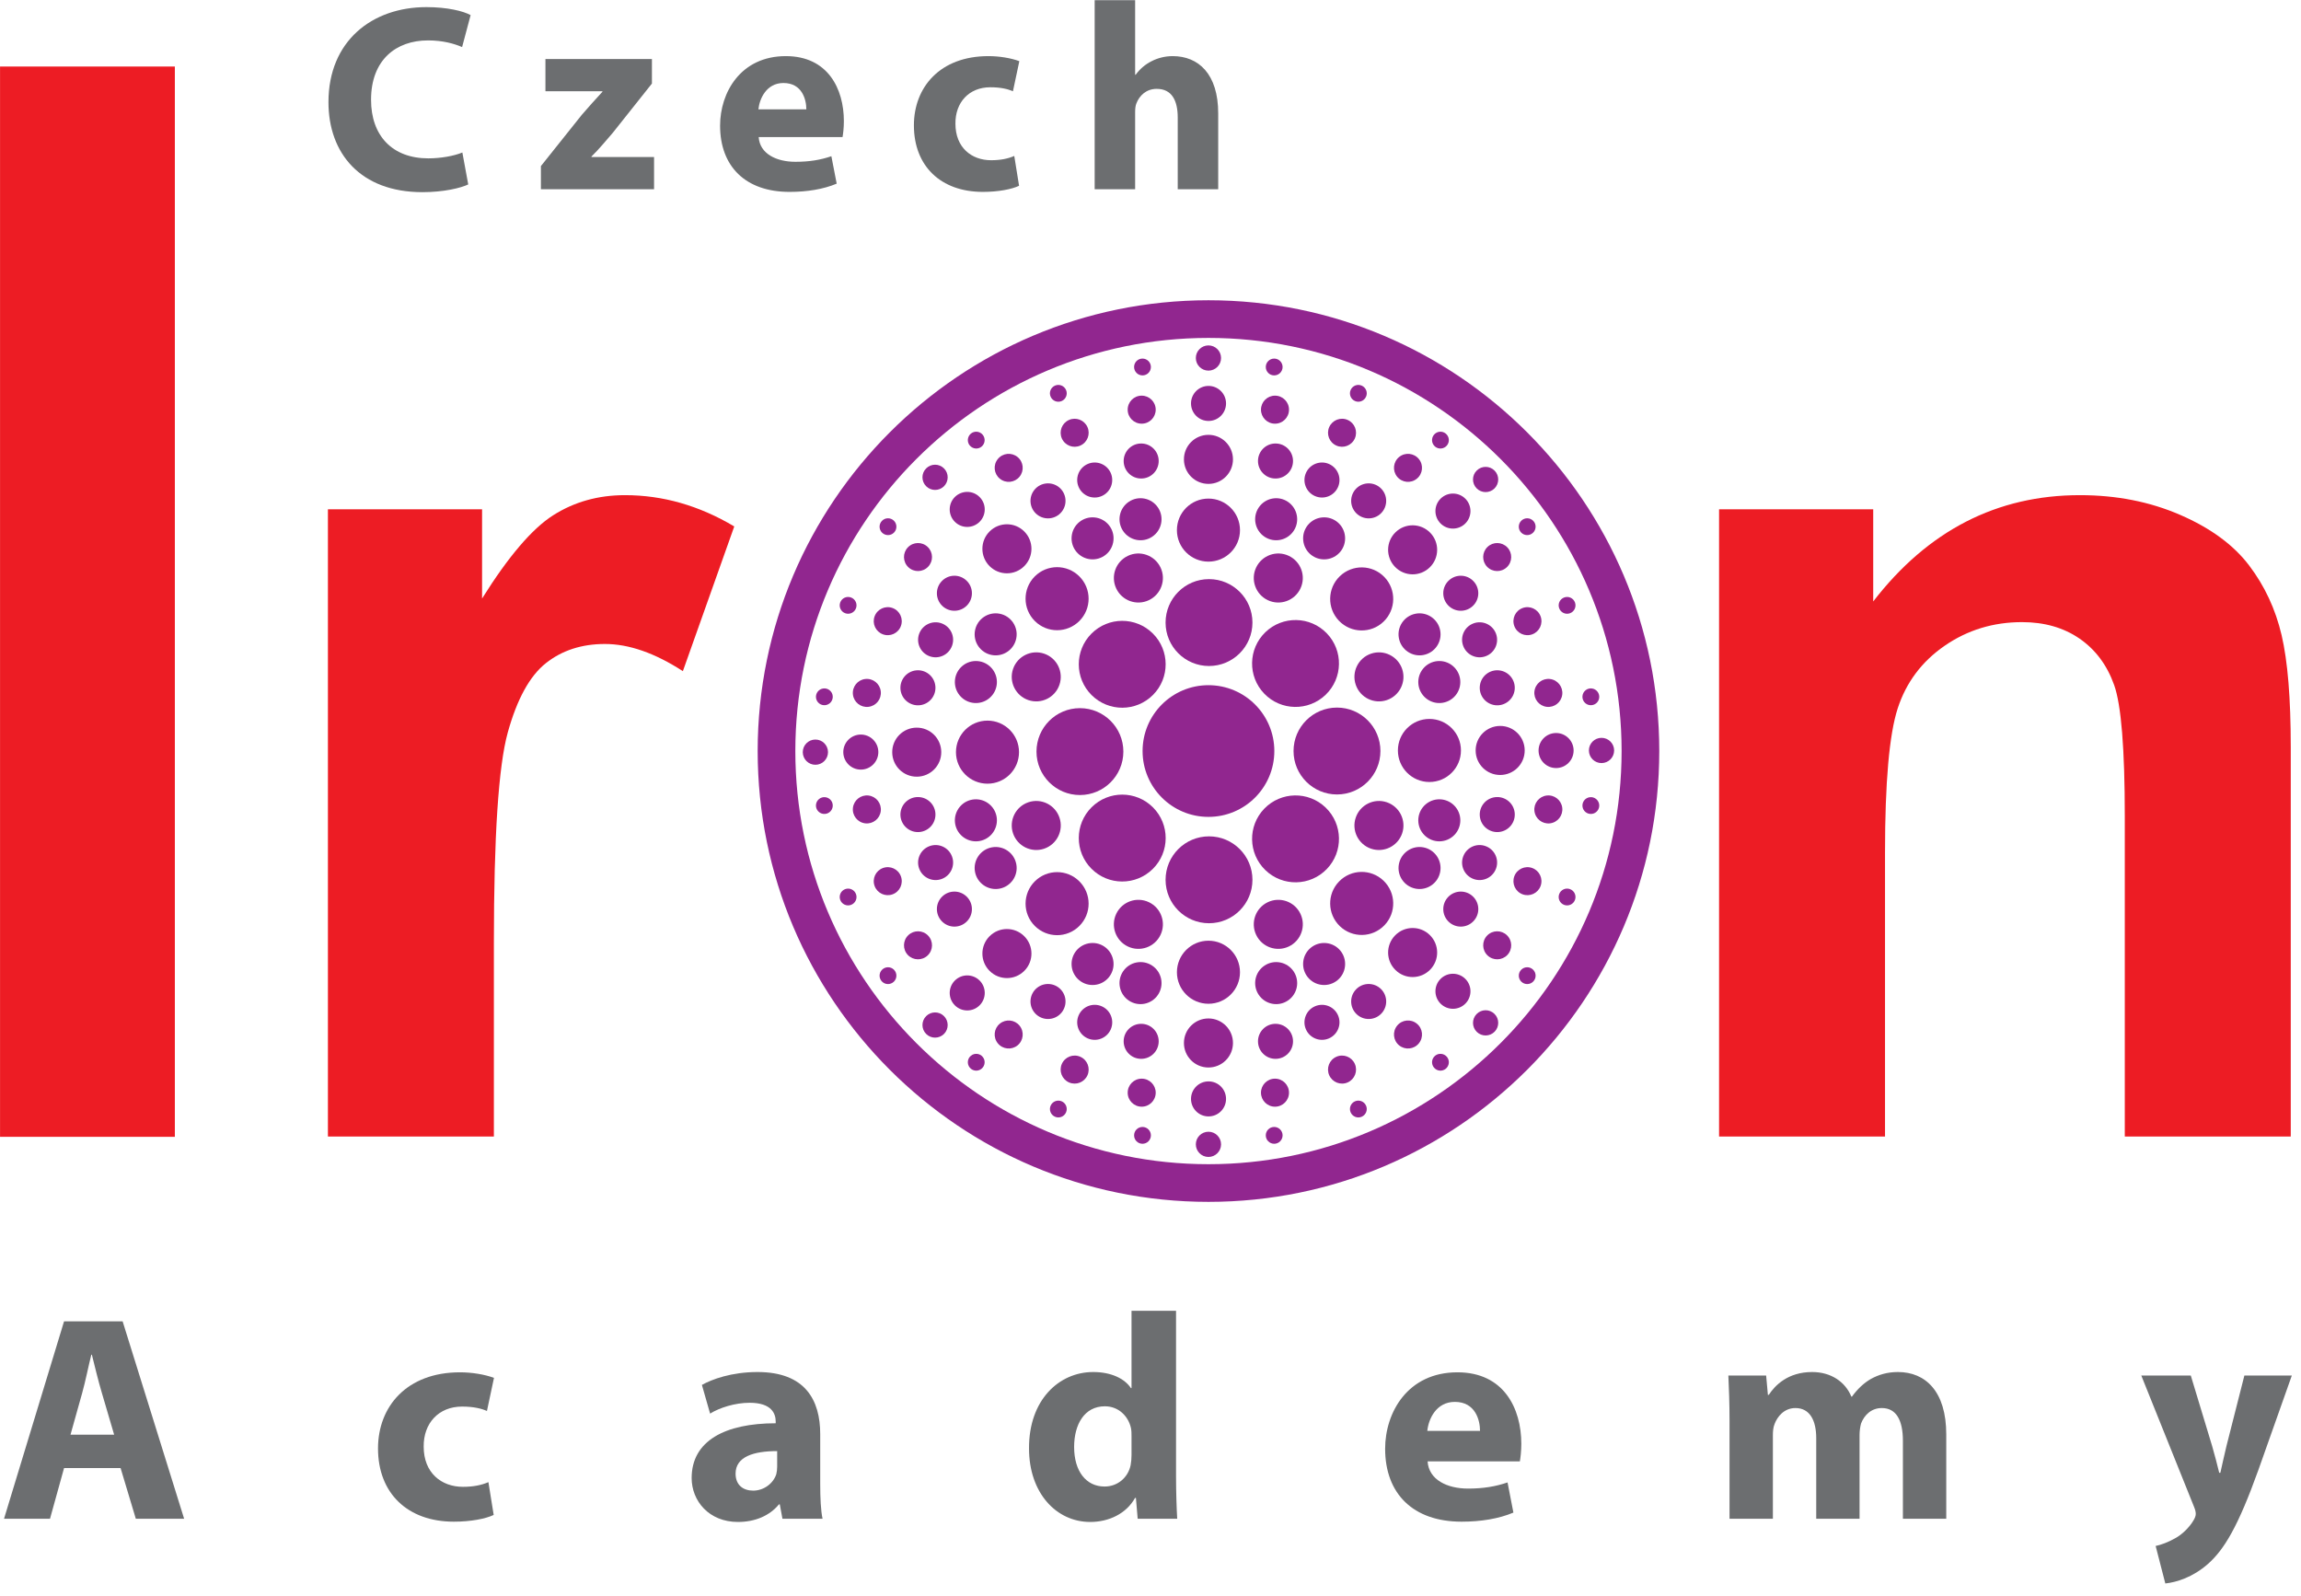 <?xml version="1.0" encoding="UTF-8" standalone="no"?>
<!DOCTYPE svg PUBLIC "-//W3C//DTD SVG 1.1//EN" "http://www.w3.org/Graphics/SVG/1.1/DTD/svg11.dtd">
<svg width="100%" height="100%" viewBox="0 0 186 129" version="1.1" xmlns="http://www.w3.org/2000/svg" xmlns:xlink="http://www.w3.org/1999/xlink" xml:space="preserve" xmlns:serif="http://www.serif.com/" style="fill-rule:evenodd;clip-rule:evenodd;stroke-linejoin:round;stroke-miterlimit:2;">
    <g transform="matrix(0.307,0,0,0.307,1.54714e-05,-1.52626e-05)">
        <g transform="matrix(4.167,0,0,4.167,-145.371,-744.221)">
            <rect x="34.889" y="182.803" width="11.046" height="67.628" style="fill:rgb(237,28,36);"/>
        </g>
        <g transform="matrix(4.167,0,0,4.167,130.041,130.374)">
            <path d="M0,40.528L-10.487,40.528L-10.487,0.895L-0.746,0.895L-0.746,6.531C0.92,3.869 2.42,2.114 3.75,1.269C5.081,0.423 6.592,0 8.285,0C10.673,0 12.974,0.658 15.189,1.977L11.942,11.121C10.175,9.976 8.533,9.404 7.016,9.404C5.548,9.404 4.304,9.809 3.284,10.617C2.264,11.426 1.462,12.888 0.876,15.001C0.292,17.117 0,21.545 0,28.288L0,40.528Z" style="fill:rgb(237,28,36);fill-rule:nonzero;"/>
        </g>
        <g transform="matrix(4.167,0,0,4.167,603.167,130.374)">
            <path d="M0,40.528L-10.487,40.528L-10.487,20.302C-10.487,16.022 -10.712,13.254 -11.159,11.999C-11.606,10.742 -12.333,9.765 -13.341,9.068C-14.349,8.372 -15.562,8.023 -16.98,8.023C-18.795,8.023 -20.427,8.521 -21.869,9.516C-23.313,10.511 -24.301,11.83 -24.836,13.472C-25.37,15.115 -25.638,18.149 -25.638,22.579L-25.638,40.528L-36.124,40.528L-36.124,0.895L-26.384,0.895L-26.384,6.717C-22.927,2.238 -18.572,0 -13.323,0C-11.009,0 -8.895,0.417 -6.979,1.25C-5.063,2.083 -3.613,3.147 -2.632,4.44C-1.649,5.735 -0.964,7.202 -0.579,8.844C-0.193,10.487 0,12.838 0,15.897L0,40.528Z" style="fill:rgb(237,28,36);fill-rule:nonzero;"/>
        </g>
        <g transform="matrix(4.167,0,0,4.167,-145.371,-687.113)">
            <path d="M42.506,257.657L43.468,260.859L46.521,260.859L42.635,248.386L38.934,248.386L35.141,260.859L38.046,260.859L38.934,257.657L42.506,257.657ZM39.341,255.548L40.082,252.902C40.285,252.18 40.47,251.236 40.655,250.496L40.692,250.496C40.877,251.236 41.099,252.161 41.321,252.902L42.099,255.548L39.341,255.548Z" style="fill:rgb(108,110,112);fill-rule:nonzero;"/>
        </g>
        <g transform="matrix(4.167,0,0,4.167,-145.371,-687.113)">
            <path d="M65.748,258.546C65.322,258.731 64.804,258.842 64.138,258.842C62.769,258.842 61.658,257.953 61.658,256.306C61.64,254.826 62.602,253.771 64.083,253.771C64.823,253.771 65.322,253.901 65.655,254.049L66.1,251.958C65.507,251.736 64.693,251.606 63.953,251.606C60.585,251.606 58.772,253.771 58.772,256.418C58.772,259.249 60.641,261.044 63.564,261.044C64.638,261.044 65.581,260.859 66.081,260.618L65.748,258.546Z" style="fill:rgb(108,110,112);fill-rule:nonzero;"/>
        </g>
        <g transform="matrix(4.167,0,0,4.167,-145.371,-687.113)">
            <path d="M86.714,255.511C86.714,253.364 85.77,251.588 82.754,251.588C81.107,251.588 79.867,252.05 79.238,252.402L79.756,254.215C80.348,253.845 81.329,253.531 82.254,253.531C83.642,253.531 83.901,254.215 83.901,254.715L83.901,254.826C80.7,254.826 78.59,255.936 78.59,258.287C78.59,259.73 79.682,261.062 81.514,261.062C82.588,261.062 83.513,260.674 84.105,259.952L84.16,259.952L84.327,260.859L86.862,260.859C86.751,260.359 86.714,259.526 86.714,258.675L86.714,255.511ZM83.994,257.565C83.994,257.731 83.975,257.898 83.938,258.046C83.753,258.62 83.161,259.082 82.476,259.082C81.847,259.082 81.366,258.731 81.366,258.009C81.366,256.936 82.513,256.584 83.994,256.584L83.994,257.565Z" style="fill:rgb(108,110,112);fill-rule:nonzero;"/>
        </g>
        <g transform="matrix(4.167,0,0,4.167,-145.371,-687.113)">
            <path d="M106.385,247.72L106.385,252.605L106.348,252.605C105.941,251.995 105.09,251.588 103.961,251.588C101.796,251.588 99.89,253.364 99.908,256.418C99.908,259.23 101.629,261.062 103.776,261.062C104.942,261.062 106.052,260.544 106.607,259.545L106.663,259.545L106.774,260.859L109.272,260.859C109.235,260.248 109.198,259.175 109.198,258.157L109.198,247.72L106.385,247.72ZM106.385,256.825C106.385,257.047 106.366,257.269 106.329,257.472C106.163,258.268 105.497,258.823 104.682,258.823C103.517,258.823 102.758,257.861 102.758,256.325C102.758,254.9 103.406,253.753 104.701,253.753C105.571,253.753 106.181,254.382 106.348,255.122C106.385,255.289 106.385,255.492 106.385,255.64L106.385,256.825Z" style="fill:rgb(108,110,112);fill-rule:nonzero;"/>
        </g>
        <g transform="matrix(4.167,0,0,4.167,-145.371,-687.113)">
            <path d="M130.923,257.232C130.96,257.028 131.015,256.603 131.015,256.121C131.015,253.882 129.905,251.606 126.981,251.606C123.835,251.606 122.41,254.141 122.41,256.436C122.41,259.267 124.168,261.044 127.24,261.044C128.461,261.044 129.59,260.859 130.515,260.47L130.145,258.564C129.387,258.823 128.609,258.953 127.647,258.953C126.333,258.953 125.168,258.398 125.093,257.232L130.923,257.232ZM125.075,255.307C125.149,254.567 125.63,253.475 126.814,253.475C128.11,253.475 128.406,254.623 128.406,255.307L125.075,255.307Z" style="fill:rgb(108,110,112);fill-rule:nonzero;"/>
        </g>
        <g transform="matrix(4.167,0,0,4.167,-145.371,-687.113)">
            <path d="M144.172,260.859L146.911,260.859L146.911,255.585C146.911,255.344 146.929,255.085 147.022,254.863C147.188,254.419 147.614,253.864 148.336,253.864C149.243,253.864 149.65,254.641 149.65,255.77L149.65,260.859L152.388,260.859L152.388,255.566C152.388,255.326 152.425,255.048 152.481,254.845C152.684,254.308 153.129,253.864 153.795,253.864C154.701,253.864 155.127,254.623 155.127,255.936L155.127,260.859L157.866,260.859L157.866,255.529C157.866,252.809 156.552,251.588 154.813,251.588C154.146,251.588 153.591,251.754 153.092,252.032C152.647,252.291 152.259,252.661 151.907,253.142L151.87,253.142C151.482,252.198 150.575,251.588 149.391,251.588C147.855,251.588 147.04,252.439 146.652,253.031L146.596,253.031L146.485,251.81L144.098,251.81C144.135,252.624 144.172,253.568 144.172,254.697L144.172,260.859Z" style="fill:rgb(108,110,112);fill-rule:nonzero;"/>
        </g>
        <g transform="matrix(4.167,0,0,4.167,-145.371,-687.113)">
            <path d="M170.19,251.81L173.521,260.1C173.614,260.322 173.632,260.452 173.632,260.563C173.632,260.674 173.577,260.822 173.484,260.97C173.225,261.414 172.744,261.876 172.318,262.099C171.893,262.339 171.449,262.506 171.097,262.58L171.708,264.948C172.411,264.874 173.447,264.56 174.409,263.708C175.427,262.802 176.297,261.377 177.592,257.768L179.702,251.81L176.704,251.81L175.575,256.251C175.446,256.788 175.298,257.454 175.187,257.953L175.113,257.953C175.001,257.472 174.816,256.788 174.668,256.269L173.318,251.81L170.19,251.81Z" style="fill:rgb(108,110,112);fill-rule:nonzero;"/>
        </g>
        <g transform="matrix(0,-4.167,-4.167,0,318.191,84.016)">
            <path d="M-27.295,-28.486C-11.574,-28.486 1.19,-15.722 1.19,-0.001C1.19,15.72 -11.574,28.484 -27.295,28.484C-43.016,28.484 -55.78,15.72 -55.78,-0.001C-55.78,-15.722 -43.016,-28.486 -27.295,-28.486ZM-27.295,-26.106C-41.703,-26.106 -53.4,-14.409 -53.4,-0.001C-53.4,14.407 -41.703,26.104 -27.295,26.104C-12.887,26.104 -1.19,14.407 -1.19,-0.001C-1.19,-14.409 -12.887,-26.106 -27.295,-26.106Z" style="fill:rgb(145,38,143);"/>
        </g>
        <g transform="matrix(0,-4.167,-4.167,0,318.337,152.483)">
            <path d="M-2.745,-2.745C-4.261,-2.745 -5.49,-1.516 -5.49,0C-5.49,1.516 -4.261,2.745 -2.745,2.745C-1.228,2.745 0,1.516 0,0C0,-1.516 -1.228,-2.745 -2.745,-2.745" style="fill:rgb(145,38,143);fill-rule:nonzero;"/>
        </g>
        <g transform="matrix(0,-4.167,-4.167,0,318.19,131.278)">
            <path d="M-1.993,-1.993C-3.093,-1.993 -3.984,-1.1 -3.984,-0C-3.984,1.101 -3.093,1.993 -1.993,1.993C-0.892,1.993 -0,1.101 -0,-0C-0,-1.1 -0.892,-1.993 -1.993,-1.993" style="fill:rgb(145,38,143);fill-rule:nonzero;"/>
        </g>
        <g transform="matrix(4.167,-0.027,-0.027,-4.167,318.272,127.407)">
            <path d="M-0.01,-0C-0.866,-0.001 -1.56,0.694 -1.559,1.55C-1.56,2.406 -0.865,3.1 -0.01,3.099C0.847,3.1 1.54,2.405 1.54,1.549C1.54,0.694 0.845,-0.002 -0.01,-0" style="fill:rgb(145,38,143);fill-rule:nonzero;"/>
        </g>
        <g transform="matrix(4.167,-0.026,-0.026,-4.167,318.267,110.838)">
            <path d="M-0.007,-0C-0.619,-0.001 -1.114,0.495 -1.114,1.107C-1.114,1.718 -0.618,2.214 -0.007,2.214C0.605,2.213 1.1,1.718 1.1,1.107C1.1,0.495 0.605,0 -0.007,-0" style="fill:rgb(145,38,143);fill-rule:nonzero;"/>
        </g>
        <g transform="matrix(4.167,-0.026,-0.026,-4.167,318.23,97.586)">
            <path d="M-0.005,-0C-0.445,0.001 -0.802,0.357 -0.802,0.797C-0.802,1.237 -0.445,1.594 -0.005,1.594C0.436,1.593 0.792,1.238 0.792,0.797C0.792,0.357 0.436,0 -0.005,-0" style="fill:rgb(145,38,143);fill-rule:nonzero;"/>
        </g>
        <g transform="matrix(0,-4.167,-4.167,0,318.193,180.404)">
            <path d="M-4.163,-4.162C-6.461,-4.162 -8.323,-2.299 -8.323,0C-8.323,2.3 -6.461,4.163 -4.163,4.163C-1.863,4.163 -0.001,2.3 -0.001,0C-0.001,-2.299 -1.863,-4.162 -4.163,-4.162" style="fill:rgb(145,38,143);fill-rule:nonzero;"/>
        </g>
        <g transform="matrix(-4.167,0,0,4.167,284.349,209.333)">
            <path d="M0,-5.49C-1.516,-5.49 -2.745,-4.261 -2.745,-2.745C-2.745,-1.229 -1.516,0 0,0C1.516,0 2.745,-1.229 2.745,-2.745C2.745,-4.261 1.516,-5.49 0,-5.49" style="fill:rgb(145,38,143);fill-rule:nonzero;"/>
        </g>
        <g transform="matrix(-4.167,0,0,4.167,260.01,206.345)">
            <path d="M0,-3.985C-1.1,-3.985 -1.992,-3.093 -1.992,-1.993C-1.992,-0.891 -1.1,0 0,0C1.1,0 1.992,-0.891 1.992,-1.993C1.992,-3.093 1.1,-3.985 0,-3.985" style="fill:rgb(145,38,143);fill-rule:nonzero;"/>
        </g>
        <g transform="matrix(-0.026,-4.167,-4.167,0.026,241.302,191.588)">
            <path d="M-1.55,-1.559C-2.406,-1.56 -3.099,-0.866 -3.099,-0.01C-3.1,0.847 -2.406,1.54 -1.55,1.54C-0.693,1.541 0,0.847 0,-0.01C0.001,-0.866 -0.693,-1.559 -1.55,-1.559" style="fill:rgb(145,38,143);fill-rule:nonzero;"/>
        </g>
        <g transform="matrix(-0.024,-4.167,-4.167,0.024,226.602,193.413)">
            <path d="M-1.106,-1.114C-1.717,-1.114 -2.213,-0.619 -2.214,-0.007C-2.214,0.604 -1.718,1.1 -1.106,1.101C-0.496,1.1 0,0.605 0.001,-0.006C0.001,-0.618 -0.494,-1.113 -1.106,-1.114" style="fill:rgb(145,38,143);fill-rule:nonzero;"/>
        </g>
        <g transform="matrix(-0.026,-4.167,-4.167,0.026,214.66,194.723)">
            <path d="M-0.797,-0.801C-1.237,-0.801 -1.594,-0.444 -1.594,-0.004C-1.594,0.437 -1.237,0.793 -0.797,0.794C-0.356,0.793 0,0.438 -0,-0.003C0.001,-0.444 -0.356,-0.801 -0.797,-0.801" style="fill:rgb(145,38,143);fill-rule:nonzero;"/>
        </g>
        <g transform="matrix(3,-2.892,-2.892,-3,352.549,175.115)">
            <path d="M-1.905,-0.768C-3.421,-0.767 -4.652,0.46 -4.651,1.977C-4.651,3.492 -3.421,4.721 -1.905,4.722C-0.389,4.721 0.84,3.492 0.84,1.977C0.84,0.46 -0.388,-0.768 -1.905,-0.768" style="fill:rgb(145,38,143);fill-rule:nonzero;"/>
        </g>
        <g transform="matrix(3,-2.891,-2.891,-3,366.835,158.005)">
            <path d="M-1.383,-0.558C-2.483,-0.558 -3.374,0.334 -3.375,1.434C-3.375,2.535 -2.482,3.427 -1.383,3.427C-0.282,3.427 0.61,2.536 0.61,1.435C0.61,0.334 -0.282,-0.557 -1.383,-0.558" style="fill:rgb(145,38,143);fill-rule:nonzero;"/>
        </g>
        <g transform="matrix(2.911,2.981,2.981,-2.911,365.501,144.613)">
            <path d="M1.108,-0.467C0.253,-0.468 -0.442,0.226 -0.441,1.082C-0.441,1.938 0.253,2.63 1.108,2.631C1.965,2.632 2.658,1.937 2.658,1.081C2.658,0.225 1.963,-0.468 1.108,-0.467" style="fill:rgb(145,38,143);fill-rule:nonzero;"/>
        </g>
        <g transform="matrix(2.911,2.981,2.981,-2.911,377.958,134.456)">
            <path d="M0.792,-0.334C0.18,-0.333 -0.315,0.162 -0.315,0.773C-0.314,1.385 0.181,1.88 0.792,1.88C1.403,1.88 1.899,1.384 1.899,0.773C1.899,0.162 1.403,-0.334 0.792,-0.334" style="fill:rgb(145,38,143);fill-rule:nonzero;"/>
        </g>
        <g transform="matrix(2.911,2.981,2.981,-2.911,387.848,126.169)">
            <path d="M0.57,-0.24C0.13,-0.24 -0.228,0.116 -0.226,0.557C-0.226,0.997 0.13,1.353 0.57,1.354C1.011,1.353 1.367,0.997 1.367,0.557C1.367,0.116 1.01,-0.241 0.57,-0.24" style="fill:rgb(145,38,143);fill-rule:nonzero;"/>
        </g>
        <g transform="matrix(4.167,0,0,4.167,352.033,186.306)">
            <path d="M0,5.49C-1.516,5.49 -2.745,4.261 -2.745,2.745C-2.745,1.229 -1.516,0 0,0C1.516,0 2.745,1.229 2.745,2.745C2.745,4.261 1.516,5.49 0,5.49" style="fill:rgb(145,38,143);fill-rule:nonzero;"/>
        </g>
        <g transform="matrix(4.167,0,0,4.167,376.373,189.294)">
            <path d="M0,3.985C-1.1,3.985 -1.992,3.093 -1.992,1.993C-1.992,0.892 -1.1,0 0,0C1.1,0 1.992,0.892 1.992,1.993C1.992,3.093 1.1,3.985 0,3.985" style="fill:rgb(145,38,143);fill-rule:nonzero;"/>
        </g>
        <g transform="matrix(0.026,4.167,4.167,-0.026,394.923,191.14)">
            <path d="M1.549,-1.54C0.693,-1.541 0.001,-0.847 -0,0.01C0,0.866 0.693,1.559 1.549,1.559C2.406,1.56 3.098,0.866 3.099,0.009C3.099,-0.847 2.405,-1.541 1.549,-1.54" style="fill:rgb(145,38,143);fill-rule:nonzero;"/>
        </g>
        <g transform="matrix(0.026,4.167,4.167,-0.026,409.666,193.008)">
            <path d="M1.106,-1.1C0.494,-1.101 -0.001,-0.605 -0.001,0.007C-0.001,0.619 0.494,1.114 1.106,1.115C1.718,1.114 2.213,0.619 2.213,0.008C2.213,-0.605 1.718,-1.099 1.106,-1.1" style="fill:rgb(145,38,143);fill-rule:nonzero;"/>
        </g>
        <g transform="matrix(0.026,4.167,4.167,-0.026,421.643,194.277)">
            <path d="M0.797,-0.792C0.356,-0.792 -0,-0.435 -0.001,0.005C-0.001,0.446 0.356,0.802 0.797,0.803C1.237,0.802 1.593,0.447 1.594,0.005C1.594,-0.435 1.237,-0.792 0.797,-0.792" style="fill:rgb(145,38,143);fill-rule:nonzero;"/>
        </g>
        <g transform="matrix(2.953,2.939,2.939,-2.953,284.048,174.96)">
            <path d="M1.937,-0.799C3.453,-0.799 4.683,0.429 4.681,1.946C4.682,3.463 3.452,4.69 1.937,4.69C0.419,4.691 -0.809,3.461 -0.808,1.945C-0.808,0.429 0.421,-0.8 1.937,-0.799" style="fill:rgb(145,38,143);fill-rule:nonzero;"/>
        </g>
        <g transform="matrix(2.954,2.938,2.938,-2.954,270.034,157.679)">
            <path d="M1.405,-0.58C2.506,-0.58 3.398,0.312 3.398,1.412C3.398,2.513 2.506,3.405 1.405,3.404C0.305,3.405 -0.587,2.513 -0.587,1.413C-0.587,0.313 0.305,-0.58 1.405,-0.58" style="fill:rgb(145,38,143);fill-rule:nonzero;"/>
        </g>
        <g transform="matrix(2.957,-2.936,-2.936,-2.957,271.582,144.547)">
            <path d="M-1.091,-0.449C-0.235,-0.45 0.46,0.244 0.458,1.1C0.459,1.955 -0.235,2.649 -1.091,2.649C-1.948,2.65 -2.641,1.955 -2.641,1.1C-2.64,0.244 -1.947,-0.45 -1.091,-0.449" style="fill:rgb(145,38,143);fill-rule:nonzero;"/>
        </g>
        <g transform="matrix(2.958,-2.935,-2.935,-2.958,259.283,134.162)">
            <path d="M-0.779,-0.322C-0.167,-0.322 0.327,0.174 0.327,0.785C0.328,1.397 -0.168,1.891 -0.779,1.892C-1.391,1.891 -1.887,1.396 -1.886,0.785C-1.886,0.173 -1.391,-0.322 -0.779,-0.322" style="fill:rgb(145,38,143);fill-rule:nonzero;"/>
        </g>
        <g transform="matrix(2.957,-2.936,-2.936,-2.957,249.528,125.702)">
            <path d="M-0.561,-0.232C-0.121,-0.231 0.236,0.126 0.236,0.565C0.236,1.005 -0.121,1.362 -0.561,1.362C-1.002,1.363 -1.358,1.006 -1.358,0.565C-1.358,0.126 -1.002,-0.232 -0.561,-0.232" style="fill:rgb(145,38,143);fill-rule:nonzero;"/>
        </g>
        <g transform="matrix(-1.79,3.763,3.763,1.79,341.589,148.118)">
            <path d="M1.398,-2.215C2.254,-2.215 2.947,-1.522 2.948,-0.666C2.948,0.19 2.255,0.884 1.398,0.883C0.543,0.883 -0.15,0.19 -0.151,-0.665C-0.151,-1.521 0.543,-2.214 1.398,-2.215" style="fill:rgb(145,38,143);fill-rule:nonzero;"/>
        </g>
        <g transform="matrix(-4.146,0.411,0.411,4.146,349.733,147.176)">
            <path d="M0.131,-2.65C0.865,-2.65 1.459,-2.056 1.458,-1.323C1.46,-0.588 0.866,0.006 0.131,0.006C-0.602,0.007 -1.197,-0.588 -1.196,-1.322C-1.197,-2.056 -0.603,-2.65 0.131,-2.65" style="fill:rgb(145,38,143);fill-rule:nonzero;"/>
        </g>
        <g transform="matrix(2.626,3.235,3.235,-2.626,355.867,130.933)">
            <path d="M0.859,-0.409C1.469,-0.409 1.965,0.087 1.966,0.698C1.965,1.309 1.469,1.804 0.859,1.804C0.247,1.804 -0.248,1.308 -0.249,0.697C-0.248,0.086 0.248,-0.41 0.859,-0.409" style="fill:rgb(145,38,143);fill-rule:nonzero;"/>
        </g>
        <g transform="matrix(2.627,3.234,3.234,-2.627,367.122,122.431)">
            <path d="M0.687,-0.327C1.176,-0.327 1.573,0.069 1.571,0.559C1.572,1.048 1.175,1.444 0.687,1.443C0.198,1.444 -0.199,1.048 -0.199,0.558C-0.199,0.069 0.197,-0.327 0.687,-0.327" style="fill:rgb(145,38,143);fill-rule:nonzero;"/>
        </g>
        <g transform="matrix(2.629,3.233,3.233,-2.629,377.106,115.433)">
            <path d="M0.412,-0.195C0.705,-0.197 0.943,0.042 0.943,0.336C0.944,0.629 0.706,0.866 0.412,0.867C0.119,0.868 -0.119,0.631 -0.119,0.336C-0.118,0.043 0.118,-0.196 0.412,-0.195" style="fill:rgb(145,38,143);fill-rule:nonzero;"/>
        </g>
        <g transform="matrix(3.809,1.689,1.689,-3.809,344.667,129.484)">
            <path d="M0.448,-0.095C1.06,-0.095 1.555,0.399 1.555,1.011C1.555,1.622 1.059,2.117 0.448,2.118C-0.163,2.117 -0.659,1.622 -0.659,1.011C-0.658,0.4 -0.163,-0.096 0.448,-0.095" style="fill:rgb(145,38,143);fill-rule:nonzero;"/>
        </g>
        <g transform="matrix(3.809,1.688,1.688,-3.809,350.631,116.423)">
            <path d="M0.358,-0.076C0.848,-0.077 1.244,0.32 1.244,0.809C1.243,1.299 0.847,1.694 0.358,1.694C-0.13,1.694 -0.526,1.299 -0.527,0.809C-0.527,0.32 -0.131,-0.075 0.358,-0.076" style="fill:rgb(145,38,143);fill-rule:nonzero;"/>
        </g>
        <g transform="matrix(3.81,1.687,1.687,-3.81,356.022,105.048)">
            <path d="M0.215,-0.046C0.508,-0.046 0.745,0.191 0.746,0.486C0.747,0.778 0.508,1.016 0.215,1.016C-0.078,1.017 -0.316,0.78 -0.316,0.486C-0.316,0.193 -0.079,-0.047 0.215,-0.046" style="fill:rgb(145,38,143);fill-rule:nonzero;"/>
        </g>
        <g transform="matrix(-2.317,3.463,3.463,2.317,341.132,134.605)">
            <path d="M1.103,-2.066C1.837,-2.066 2.432,-1.471 2.432,-0.737C2.431,-0.005 1.838,0.589 1.103,0.59C0.371,0.59 -0.224,-0.004 -0.225,-0.739C-0.225,-1.471 0.369,-2.066 1.103,-2.066" style="fill:rgb(145,38,143);fill-rule:nonzero;"/>
        </g>
        <g transform="matrix(4.167,0.024,0.024,-4.167,335.794,125.995)">
            <path d="M0.007,-0C0.618,-0 1.114,0.494 1.113,1.107C1.113,1.718 0.618,2.214 0.007,2.213C-0.605,2.214 -1.101,1.718 -1.101,1.106C-1.1,0.494 -0.605,-0.001 0.007,-0" style="fill:rgb(145,38,143);fill-rule:nonzero;"/>
        </g>
        <g transform="matrix(4.167,0.024,0.024,-4.167,335.67,111.555)">
            <path d="M0.005,-0C0.495,-0.001 0.891,0.396 0.89,0.885C0.891,1.375 0.494,1.771 0.005,1.771C-0.484,1.771 -0.881,1.375 -0.881,0.885C-0.881,0.396 -0.485,-0.001 0.005,-0" style="fill:rgb(145,38,143);fill-rule:nonzero;"/>
        </g>
        <g transform="matrix(4.167,0.024,0.024,-4.167,335.474,98.844)">
            <path d="M0.003,-0C0.296,-0 0.534,0.238 0.534,0.532C0.534,0.825 0.296,1.063 0.003,1.063C-0.29,1.062 -0.528,0.825 -0.528,0.531C-0.528,0.238 -0.291,-0.001 0.003,-0" style="fill:rgb(145,38,143);fill-rule:nonzero;"/>
        </g>
        <g transform="matrix(-1.79,-3.763,-3.763,1.79,294.734,148.118)">
            <path d="M-1.398,-2.215C-2.254,-2.215 -2.947,-1.522 -2.948,-0.666C-2.948,0.19 -2.255,0.884 -1.398,0.883C-0.543,0.883 0.15,0.19 0.151,-0.665C0.151,-1.521 -0.543,-2.214 -1.398,-2.215" style="fill:rgb(145,38,143);fill-rule:nonzero;"/>
        </g>
        <g transform="matrix(-4.146,-0.411,-0.411,4.146,286.59,147.176)">
            <path d="M-0.131,-2.65C-0.865,-2.65 -1.459,-2.056 -1.458,-1.323C-1.46,-0.588 -0.866,0.006 -0.131,0.006C0.602,0.007 1.197,-0.588 1.196,-1.322C1.197,-2.056 0.603,-2.65 -0.131,-2.65" style="fill:rgb(145,38,143);fill-rule:nonzero;"/>
        </g>
        <g transform="matrix(2.626,-3.235,-3.235,-2.626,280.456,130.933)">
            <path d="M-0.859,-0.409C-1.469,-0.409 -1.965,0.087 -1.966,0.698C-1.965,1.309 -1.469,1.804 -0.859,1.804C-0.247,1.804 0.248,1.308 0.249,0.697C0.248,0.086 -0.248,-0.41 -0.859,-0.409" style="fill:rgb(145,38,143);fill-rule:nonzero;"/>
        </g>
        <g transform="matrix(2.627,-3.234,-3.234,-2.627,269.201,122.431)">
            <path d="M-0.687,-0.327C-1.176,-0.327 -1.573,0.069 -1.571,0.559C-1.572,1.048 -1.175,1.444 -0.687,1.443C-0.198,1.444 0.199,1.048 0.198,0.558C0.199,0.069 -0.197,-0.327 -0.687,-0.327" style="fill:rgb(145,38,143);fill-rule:nonzero;"/>
        </g>
        <g transform="matrix(2.629,-3.233,-3.233,-2.629,259.217,115.433)">
            <path d="M-0.412,-0.195C-0.705,-0.197 -0.943,0.042 -0.943,0.336C-0.944,0.629 -0.706,0.866 -0.412,0.867C-0.119,0.868 0.119,0.631 0.119,0.336C0.118,0.043 -0.118,-0.196 -0.412,-0.195" style="fill:rgb(145,38,143);fill-rule:nonzero;"/>
        </g>
        <g transform="matrix(3.809,-1.689,-1.689,-3.809,291.656,129.484)">
            <path d="M-0.448,-0.095C-1.06,-0.095 -1.555,0.399 -1.555,1.011C-1.555,1.622 -1.059,2.117 -0.448,2.118C0.163,2.117 0.659,1.622 0.659,1.011C0.658,0.4 0.163,-0.096 -0.448,-0.095" style="fill:rgb(145,38,143);fill-rule:nonzero;"/>
        </g>
        <g transform="matrix(3.809,-1.688,-1.688,-3.809,285.692,116.423)">
            <path d="M-0.358,-0.076C-0.848,-0.077 -1.244,0.32 -1.244,0.809C-1.243,1.299 -0.847,1.694 -0.358,1.694C0.13,1.694 0.526,1.299 0.527,0.809C0.527,0.32 0.131,-0.075 -0.358,-0.076" style="fill:rgb(145,38,143);fill-rule:nonzero;"/>
        </g>
        <g transform="matrix(3.808,-1.69,-1.69,-3.808,280.302,105.047)">
            <path d="M-0.216,-0.046C-0.509,-0.046 -0.747,0.192 -0.746,0.486C-0.747,0.779 -0.508,1.016 -0.216,1.017C0.079,1.016 0.316,0.78 0.316,0.485C0.316,0.192 0.078,-0.047 -0.216,-0.046" style="fill:rgb(145,38,143);fill-rule:nonzero;"/>
        </g>
        <g transform="matrix(-2.317,-3.463,-3.463,2.317,295.191,134.605)">
            <path d="M-1.103,-2.066C-1.837,-2.066 -2.432,-1.471 -2.432,-0.737C-2.431,-0.005 -1.838,0.589 -1.103,0.59C-0.371,0.59 0.224,-0.004 0.225,-0.739C0.225,-1.471 -0.369,-2.066 -1.103,-2.066" style="fill:rgb(145,38,143);fill-rule:nonzero;"/>
        </g>
        <g transform="matrix(4.167,-0.024,-0.024,-4.167,300.529,125.995)">
            <path d="M-0.007,-0C-0.618,-0 -1.114,0.494 -1.113,1.107C-1.113,1.718 -0.618,2.214 -0.007,2.213C0.605,2.214 1.101,1.718 1.101,1.106C1.1,0.494 0.605,-0.001 -0.007,-0" style="fill:rgb(145,38,143);fill-rule:nonzero;"/>
        </g>
        <g transform="matrix(4.167,-0.024,-0.024,-4.167,300.653,111.555)">
            <path d="M-0.005,-0C-0.495,-0.001 -0.891,0.396 -0.89,0.885C-0.891,1.375 -0.494,1.771 -0.005,1.771C0.484,1.771 0.881,1.375 0.881,0.885C0.881,0.396 0.485,-0.001 -0.005,-0" style="fill:rgb(145,38,143);fill-rule:nonzero;"/>
        </g>
        <g transform="matrix(4.167,-0.024,-0.024,-4.167,300.849,98.844)">
            <path d="M-0.003,-0C-0.296,-0 -0.534,0.238 -0.534,0.532C-0.534,0.825 -0.296,1.063 -0.003,1.063C0.29,1.062 0.528,0.825 0.528,0.531C0.528,0.238 0.291,-0.001 -0.003,-0" style="fill:rgb(145,38,143);fill-rule:nonzero;"/>
        </g>
        <g transform="matrix(-3.944,-1.343,-1.343,3.944,268.913,183.338)">
            <path d="M-0.498,-3.017C-1.354,-3.016 -2.047,-2.324 -2.047,-1.468C-2.047,-0.612 -1.355,0.082 -0.498,0.082C0.356,0.081 1.05,-0.611 1.051,-1.467C1.05,-2.322 0.357,-3.016 -0.498,-3.017" style="fill:rgb(145,38,143);fill-rule:nonzero;"/>
        </g>
        <g transform="matrix(-3.187,2.684,2.684,3.187,262.408,180.521)">
            <path d="M0.855,-2.344C0.122,-2.344 -0.472,-1.749 -0.472,-1.016C-0.472,-0.282 0.121,0.312 0.855,0.312C1.588,0.313 2.184,-0.282 2.184,-1.015C2.184,-1.749 1.589,-2.344 0.855,-2.344" style="fill:rgb(145,38,143);fill-rule:nonzero;"/>
        </g>
        <g transform="matrix(-0.482,-4.139,-4.139,0.482,240.64,176.611)">
            <path d="M-1.098,-1.234C-1.71,-1.235 -2.205,-0.74 -2.206,-0.128C-2.205,0.483 -1.711,0.98 -1.098,0.98C-0.487,0.979 0.009,0.484 0.009,-0.128C0.008,-0.739 -0.487,-1.235 -1.098,-1.234" style="fill:rgb(145,38,143);fill-rule:nonzero;"/>
        </g>
        <g transform="matrix(-0.482,-4.139,-4.139,0.482,227.397,178.855)">
            <path d="M-0.88,-0.988C-1.369,-0.988 -1.765,-0.593 -1.765,-0.102C-1.765,0.387 -1.369,0.783 -0.88,0.783C-0.39,0.783 0.006,0.387 0.006,-0.102C0.006,-0.592 -0.39,-0.988 -0.88,-0.988" style="fill:rgb(145,38,143);fill-rule:nonzero;"/>
        </g>
        <g transform="matrix(-0.483,-4.139,-4.139,0.483,216.547,181.317)">
            <path d="M-0.528,-0.593C-0.82,-0.593 -1.059,-0.354 -1.058,-0.061C-1.059,0.232 -0.82,0.47 -0.528,0.47C-0.235,0.47 0.004,0.232 0.004,-0.062C0.004,-0.354 -0.234,-0.593 -0.528,-0.593" style="fill:rgb(145,38,143);fill-rule:nonzero;"/>
        </g>
        <g transform="matrix(1.446,-3.908,-3.908,-1.446,249.35,164.964)">
            <path d="M-1.037,-0.721C-1.648,-0.721 -2.143,-0.227 -2.143,0.386C-2.143,0.997 -1.647,1.491 -1.037,1.491C-0.425,1.491 0.07,0.995 0.07,0.384C0.07,-0.228 -0.425,-0.723 -1.037,-0.721" style="fill:rgb(145,38,143);fill-rule:nonzero;"/>
        </g>
        <g transform="matrix(1.448,-3.907,-3.907,-1.448,236.151,160.759)">
            <path d="M-0.83,-0.578C-1.319,-0.579 -1.716,-0.182 -1.715,0.308C-1.715,0.797 -1.319,1.193 -0.83,1.193C-0.341,1.192 0.056,0.797 0.056,0.307C0.056,-0.182 -0.341,-0.578 -0.83,-0.578" style="fill:rgb(145,38,143);fill-rule:nonzero;"/>
        </g>
        <g transform="matrix(1.451,-3.906,-3.906,-1.451,224.757,157.712)">
            <path d="M-0.498,-0.346C-0.791,-0.346 -1.029,-0.108 -1.029,0.185C-1.03,0.478 -0.791,0.716 -0.498,0.716C-0.205,0.716 0.033,0.479 0.032,0.185C0.033,-0.107 -0.205,-0.346 -0.498,-0.346" style="fill:rgb(145,38,143);fill-rule:nonzero;"/>
        </g>
        <g transform="matrix(-4.097,-0.756,-0.756,4.097,260.187,172.192)">
            <path d="M-0.241,-2.634C-0.974,-2.634 -1.569,-2.039 -1.568,-1.306C-1.568,-0.573 -0.974,0.022 -0.241,0.022C0.492,0.022 1.087,-0.572 1.087,-1.306C1.087,-2.039 0.492,-2.634 -0.241,-2.634" style="fill:rgb(145,38,143);fill-rule:nonzero;"/>
        </g>
        <g transform="matrix(2.889,-3.002,-3.002,-2.889,255.906,156.026)">
            <path d="M-0.797,-0.339C-1.409,-0.339 -1.904,0.156 -1.904,0.768C-1.904,1.379 -1.408,1.874 -0.797,1.873C-0.185,1.874 0.311,1.378 0.309,0.766C0.31,0.155 -0.186,-0.339 -0.797,-0.339" style="fill:rgb(145,38,143);fill-rule:nonzero;"/>
        </g>
        <g transform="matrix(2.889,-3.002,-3.002,-2.889,245.398,146.533)">
            <path d="M-0.638,-0.271C-1.127,-0.271 -1.523,0.125 -1.523,0.615C-1.522,1.104 -1.126,1.5 -0.638,1.5C-0.148,1.499 0.248,1.103 0.248,0.615C0.248,0.125 -0.148,-0.272 -0.638,-0.271" style="fill:rgb(145,38,143);fill-rule:nonzero;"/>
        </g>
        <g transform="matrix(2.891,-3.001,-3.001,-2.891,236.024,138.596)">
            <path d="M-0.383,-0.163C-0.675,-0.163 -0.913,0.074 -0.914,0.37C-0.913,0.662 -0.676,0.9 -0.383,0.9C-0.089,0.901 0.148,0.663 0.149,0.369C0.149,0.076 -0.089,-0.163 -0.383,-0.163" style="fill:rgb(145,38,143);fill-rule:nonzero;"/>
        </g>
        <g transform="matrix(-3.944,1.343,1.343,3.944,367.022,183.338)">
            <path d="M0.499,-3.017C1.355,-3.017 2.048,-2.324 2.048,-1.468C2.048,-0.612 1.356,0.082 0.499,0.082C-0.355,0.081 -1.05,-0.611 -1.05,-1.467C-1.049,-2.322 -0.356,-3.016 0.499,-3.017" style="fill:rgb(145,38,143);fill-rule:nonzero;"/>
        </g>
        <g transform="matrix(-3.187,-2.684,-2.684,3.187,373.522,180.521)">
            <path d="M-0.855,-2.344C-0.122,-2.344 0.472,-1.749 0.472,-1.016C0.472,-0.282 -0.121,0.312 -0.855,0.312C-1.588,0.313 -2.184,-0.282 -2.184,-1.015C-2.184,-1.749 -1.589,-2.344 -0.855,-2.344" style="fill:rgb(145,38,143);fill-rule:nonzero;"/>
        </g>
        <g transform="matrix(-0.482,4.139,4.139,0.482,395.291,176.611)">
            <path d="M1.098,-1.234C1.71,-1.235 2.205,-0.74 2.206,-0.128C2.205,0.483 1.711,0.98 1.098,0.98C0.487,0.979 -0.009,0.484 -0.009,-0.128C-0.008,-0.739 0.487,-1.235 1.098,-1.234" style="fill:rgb(145,38,143);fill-rule:nonzero;"/>
        </g>
        <g transform="matrix(-0.482,4.139,4.139,0.482,408.531,178.857)">
            <path d="M0.879,-0.987C1.368,-0.988 1.764,-0.592 1.764,-0.102C1.765,0.387 1.368,0.783 0.879,0.783C0.39,0.783 -0.006,0.387 -0.007,-0.102C-0.007,-0.591 0.39,-0.987 0.879,-0.987" style="fill:rgb(145,38,143);fill-rule:nonzero;"/>
        </g>
        <g transform="matrix(-0.483,4.139,4.139,0.483,419.385,181.317)">
            <path d="M0.528,-0.593C0.82,-0.593 1.059,-0.355 1.058,-0.061C1.059,0.231 0.82,0.47 0.528,0.47C0.235,0.47 -0.004,0.232 -0.004,-0.062C-0.004,-0.354 0.234,-0.593 0.528,-0.593" style="fill:rgb(145,38,143);fill-rule:nonzero;"/>
        </g>
        <g transform="matrix(1.446,3.908,3.908,-1.446,386.581,164.964)">
            <path d="M1.037,-0.721C1.648,-0.721 2.143,-0.227 2.143,0.386C2.143,0.997 1.647,1.491 1.037,1.491C0.425,1.491 -0.07,0.995 -0.07,0.384C-0.07,-0.228 0.425,-0.723 1.037,-0.721" style="fill:rgb(145,38,143);fill-rule:nonzero;"/>
        </g>
        <g transform="matrix(1.448,3.907,3.907,-1.448,399.779,160.759)">
            <path d="M0.83,-0.578C1.319,-0.579 1.716,-0.182 1.715,0.308C1.715,0.797 1.319,1.193 0.83,1.193C0.341,1.192 -0.056,0.797 -0.056,0.307C-0.056,-0.182 0.341,-0.578 0.83,-0.578" style="fill:rgb(145,38,143);fill-rule:nonzero;"/>
        </g>
        <g transform="matrix(1.451,3.906,3.906,-1.451,411.173,157.714)">
            <path d="M0.498,-0.346C0.791,-0.347 1.029,-0.108 1.029,0.185C1.03,0.478 0.791,0.717 0.498,0.717C0.204,0.717 -0.033,0.48 -0.033,0.185C-0.033,-0.107 0.204,-0.347 0.498,-0.346" style="fill:rgb(145,38,143);fill-rule:nonzero;"/>
        </g>
        <g transform="matrix(-4.097,0.756,0.756,4.097,375.74,172.193)">
            <path d="M0.24,-2.634C0.973,-2.634 1.569,-2.039 1.567,-1.306C1.567,-0.573 0.973,0.022 0.24,0.022C-0.493,0.022 -1.088,-0.572 -1.088,-1.306C-1.088,-2.039 -0.493,-2.634 0.24,-2.634" style="fill:rgb(145,38,143);fill-rule:nonzero;"/>
        </g>
        <g transform="matrix(2.889,3.002,3.002,-2.889,380.025,156.026)">
            <path d="M0.797,-0.339C1.409,-0.339 1.904,0.156 1.904,0.768C1.904,1.379 1.408,1.874 0.797,1.873C0.185,1.874 -0.311,1.378 -0.309,0.766C-0.31,0.155 0.186,-0.339 0.797,-0.339" style="fill:rgb(145,38,143);fill-rule:nonzero;"/>
        </g>
        <g transform="matrix(2.889,3.002,3.002,-2.889,390.533,146.533)">
            <path d="M0.638,-0.271C1.127,-0.271 1.523,0.125 1.523,0.615C1.522,1.104 1.126,1.5 0.638,1.5C0.148,1.499 -0.248,1.103 -0.248,0.615C-0.248,0.125 0.148,-0.272 0.638,-0.271" style="fill:rgb(145,38,143);fill-rule:nonzero;"/>
        </g>
        <g transform="matrix(2.891,3.001,3.001,-2.891,399.907,138.596)">
            <path d="M0.383,-0.163C0.675,-0.163 0.913,0.074 0.913,0.369C0.913,0.662 0.676,0.9 0.383,0.9C0.089,0.901 -0.148,0.663 -0.149,0.369C-0.149,0.076 0.089,-0.163 0.383,-0.163" style="fill:rgb(145,38,143);fill-rule:nonzero;"/>
        </g>
        <g transform="matrix(0,-4.167,-4.167,0,318.338,220.211)">
            <path d="M-2.745,-2.745C-1.229,-2.745 0,-1.516 0,0C0,1.516 -1.229,2.745 -2.745,2.745C-4.262,2.745 -5.49,1.516 -5.49,0C-5.49,-1.516 -4.262,-2.745 -2.745,-2.745" style="fill:rgb(145,38,143);fill-rule:nonzero;"/>
        </g>
        <g transform="matrix(0,-4.167,-4.167,0,318.193,247.686)">
            <path d="M-1.993,-1.992C-0.892,-1.992 0,-1.1 0,0C0,1.101 -0.892,1.993 -1.993,1.993C-3.093,1.993 -3.985,1.101 -3.985,0C-3.985,-1.1 -3.093,-1.992 -1.993,-1.992" style="fill:rgb(145,38,143);fill-rule:nonzero;"/>
        </g>
        <g transform="matrix(-4.167,-0.027,-0.027,4.167,318.106,281.073)">
            <path d="M-0.01,-3.099C0.846,-3.1 1.54,-2.405 1.539,-1.549C1.54,-0.693 0.845,0.001 -0.01,0C-0.867,0.001 -1.56,-0.693 -1.56,-1.55C-1.56,-2.405 -0.865,-3.1 -0.01,-3.099" style="fill:rgb(145,38,143);fill-rule:nonzero;"/>
        </g>
        <g transform="matrix(-4.167,-0.024,-0.024,4.167,318.154,293.952)">
            <path d="M-0.007,-2.213C0.604,-2.213 1.1,-1.719 1.1,-1.106C1.1,-0.495 0.605,-0 -0.007,0C-0.619,0 -1.114,-0.494 -1.114,-1.107C-1.114,-1.718 -0.62,-2.214 -0.007,-2.213" style="fill:rgb(145,38,143);fill-rule:nonzero;"/>
        </g>
        <g transform="matrix(-4.167,-0.026,-0.026,4.167,318.148,304.626)">
            <path d="M-0.005,-1.594C0.435,-1.593 0.792,-1.237 0.792,-0.797C0.792,-0.358 0.435,-0 -0.005,0C-0.446,-0.001 -0.802,-0.357 -0.802,-0.797C-0.802,-1.237 -0.446,-1.595 -0.005,-1.594" style="fill:rgb(145,38,143);fill-rule:nonzero;"/>
        </g>
        <g transform="matrix(-3,-2.892,-2.892,3,329.687,221.297)">
            <path d="M-1.905,-4.722C-0.389,-4.722 0.841,-3.493 0.841,-1.977C0.841,-0.461 -0.389,0.768 -1.905,0.767C-3.421,0.768 -4.65,-0.461 -4.65,-1.977C-4.65,-3.493 -3.422,-4.721 -1.905,-4.722" style="fill:rgb(145,38,143);fill-rule:nonzero;"/>
        </g>
        <g transform="matrix(-3,-2.891,-2.891,3,350.247,238.176)">
            <path d="M-1.383,-3.426C-0.282,-3.426 0.609,-2.534 0.609,-1.434C0.61,-0.333 -0.282,0.558 -1.383,0.559C-2.483,0.558 -3.375,-0.333 -3.375,-1.434C-3.376,-2.534 -2.483,-3.425 -1.383,-3.426" style="fill:rgb(145,38,143);fill-rule:nonzero;"/>
        </g>
        <g transform="matrix(-2.911,2.981,2.981,2.911,378.409,250.644)">
            <path d="M1.11,-2.631C1.965,-2.632 2.66,-1.938 2.659,-1.082C2.659,-0.226 1.965,0.467 1.11,0.467C0.253,0.468 -0.441,-0.228 -0.44,-1.083C-0.44,-1.939 0.255,-2.632 1.11,-2.631" style="fill:rgb(145,38,143);fill-rule:nonzero;"/>
        </g>
        <g transform="matrix(-2.91,2.982,2.982,2.91,387.178,260.891)">
            <path d="M0.792,-1.88C1.403,-1.88 1.898,-1.384 1.898,-0.772C1.898,-0.161 1.404,0.334 0.792,0.334C0.181,0.334 -0.315,-0.161 -0.315,-0.772C-0.315,-1.384 0.18,-1.88 0.792,-1.88" style="fill:rgb(145,38,143);fill-rule:nonzero;"/>
        </g>
        <g transform="matrix(-2.911,2.981,2.981,2.911,394.488,269.237)">
            <path d="M0.571,-1.353C1.011,-1.352 1.368,-0.996 1.368,-0.555C1.367,-0.116 1.011,0.24 0.571,0.241C0.13,0.24 -0.226,-0.116 -0.226,-0.556C-0.226,-0.997 0.131,-1.354 0.571,-1.353" style="fill:rgb(145,38,143);fill-rule:nonzero;"/>
        </g>
        <g transform="matrix(-2.954,2.939,2.939,2.954,306.929,220.724)">
            <path d="M1.937,-4.692C0.42,-4.692 -0.809,-3.463 -0.809,-1.948C-0.809,-0.43 0.42,0.798 1.937,0.798C3.453,0.798 4.682,-0.431 4.681,-1.947C4.681,-3.463 3.452,-4.692 1.937,-4.692" style="fill:rgb(145,38,143);fill-rule:nonzero;"/>
        </g>
        <g transform="matrix(-2.954,2.938,2.938,2.954,286.639,237.976)">
            <path d="M1.406,-3.405C0.305,-3.405 -0.587,-2.513 -0.586,-1.414C-0.587,-0.312 0.305,0.58 1.406,0.579C2.506,0.58 3.398,-0.312 3.397,-1.413C3.398,-2.512 2.506,-3.405 1.406,-3.405" style="fill:rgb(145,38,143);fill-rule:nonzero;"/>
        </g>
        <g transform="matrix(-2.957,-2.936,-2.936,2.957,258.675,251.119)">
            <path d="M-1.091,-2.648C-1.947,-2.649 -2.642,-1.955 -2.64,-1.099C-2.641,-0.244 -1.947,0.45 -1.091,0.45C-0.234,0.451 0.459,-0.244 0.459,-1.099C0.458,-1.955 -0.235,-2.649 -1.091,-2.648" style="fill:rgb(145,38,143);fill-rule:nonzero;"/>
        </g>
        <g transform="matrix(-2.958,-2.935,-2.935,2.958,250.063,261.471)">
            <path d="M-0.781,-1.892C-1.393,-1.892 -1.887,-1.396 -1.887,-0.785C-1.888,-0.173 -1.391,0.322 -0.781,0.322C-0.169,0.321 0.327,-0.174 0.326,-0.785C0.326,-1.397 -0.169,-1.892 -0.781,-1.892" style="fill:rgb(145,38,143);fill-rule:nonzero;"/>
        </g>
        <g transform="matrix(-2.957,-2.936,-2.936,2.957,242.889,269.914)">
            <path d="M-0.561,-1.362C-1.001,-1.362 -1.359,-1.005 -1.358,-0.565C-1.358,-0.126 -1.001,0.232 -0.561,0.231C-0.12,0.231 0.235,-0.125 0.235,-0.565C0.235,-1.005 -0.122,-1.363 -0.561,-1.362" style="fill:rgb(145,38,143);fill-rule:nonzero;"/>
        </g>
        <g transform="matrix(1.791,3.762,3.762,-1.791,331.57,239.312)">
            <path d="M1.399,-0.883C0.543,-0.883 -0.15,-0.19 -0.151,0.666C-0.151,1.523 0.543,2.216 1.399,2.216C2.254,2.215 2.948,1.523 2.948,0.666C2.948,-0.19 2.254,-0.883 1.399,-0.883" style="fill:rgb(145,38,143);fill-rule:nonzero;"/>
        </g>
        <g transform="matrix(4.146,0.411,0.411,-4.146,347.561,259.248)">
            <path d="M0.131,-0.006C-0.603,-0.007 -1.197,0.588 -1.197,1.321C-1.198,2.056 -0.604,2.65 0.131,2.65C0.864,2.651 1.459,2.056 1.458,1.322C1.459,0.588 0.865,-0.006 0.131,-0.006" style="fill:rgb(145,38,143);fill-rule:nonzero;"/>
        </g>
        <g transform="matrix(-2.626,3.235,3.235,2.626,364.89,262.746)">
            <path d="M0.858,-1.804C0.248,-1.804 -0.248,-1.308 -0.248,-0.696C-0.248,-0.086 0.248,0.409 0.858,0.409C1.47,0.409 1.965,-0.087 1.966,-0.698C1.965,-1.309 1.469,-1.805 0.858,-1.804" style="fill:rgb(145,38,143);fill-rule:nonzero;"/>
        </g>
        <g transform="matrix(-2.627,3.234,3.234,2.627,374.339,271.629)">
            <path d="M0.686,-1.443C0.197,-1.443 -0.199,-1.046 -0.198,-0.557C-0.199,-0.068 0.198,0.328 0.686,0.327C1.175,0.328 1.571,-0.068 1.573,-0.558C1.572,-1.047 1.176,-1.443 0.686,-1.443" style="fill:rgb(145,38,143);fill-rule:nonzero;"/>
        </g>
        <g transform="matrix(-2.629,3.233,3.233,2.629,381.44,279.239)">
            <path d="M0.411,-0.866C0.118,-0.868 -0.12,-0.629 -0.12,-0.335C-0.121,-0.042 0.117,0.195 0.411,0.196C0.704,0.197 0.942,-0.04 0.942,-0.335C0.941,-0.628 0.705,-0.867 0.411,-0.866" style="fill:rgb(145,38,143);fill-rule:nonzero;"/>
        </g>
        <g transform="matrix(-3.809,1.689,1.689,3.809,351.5,272.276)">
            <path d="M0.449,-2.118C-0.163,-2.118 -0.658,-1.624 -0.658,-1.012C-0.659,-0.401 -0.162,0.094 0.449,0.095C1.06,0.095 1.555,-0.401 1.556,-1.012C1.555,-1.623 1.06,-2.119 0.449,-2.118" style="fill:rgb(145,38,143);fill-rule:nonzero;"/>
        </g>
        <g transform="matrix(-3.81,1.687,1.687,3.81,356.093,284.099)">
            <path d="M0.359,-1.694C-0.131,-1.695 -0.527,-1.298 -0.527,-0.809C-0.527,-0.32 -0.131,0.076 0.359,0.077C0.847,0.077 1.243,-0.319 1.244,-0.809C1.244,-1.297 0.849,-1.694 0.359,-1.694" style="fill:rgb(145,38,143);fill-rule:nonzero;"/>
        </g>
        <g transform="matrix(-3.81,1.687,1.687,3.81,359.303,293.493)">
            <path d="M0.216,-1.017C-0.077,-1.017 -0.315,-0.779 -0.315,-0.485C-0.316,-0.193 -0.077,0.045 0.216,0.045C0.509,0.046 0.747,-0.191 0.747,-0.485C0.747,-0.778 0.51,-1.018 0.216,-1.017" style="fill:rgb(145,38,143);fill-rule:nonzero;"/>
        </g>
        <g transform="matrix(2.317,3.463,3.463,-2.317,330.905,256.742)">
            <path d="M1.104,-0.589C0.37,-0.589 -0.225,0.005 -0.225,0.74C-0.224,1.472 0.369,2.066 1.104,2.067C1.836,2.067 2.431,1.473 2.432,0.738C2.432,0.006 1.838,-0.589 1.104,-0.589" style="fill:rgb(145,38,143);fill-rule:nonzero;"/>
        </g>
        <g transform="matrix(-4.167,0.024,0.024,4.167,335.903,278.798)">
            <path d="M0.006,-2.214C-0.605,-2.214 -1.101,-1.72 -1.1,-1.107C-1.1,-0.496 -0.605,-0 0.006,-0.001C0.618,0 1.114,-0.496 1.114,-1.108C1.113,-1.72 0.618,-2.215 0.006,-2.214" style="fill:rgb(145,38,143);fill-rule:nonzero;"/>
        </g>
        <g transform="matrix(-4.167,0.024,0.024,4.167,335.753,291.388)">
            <path d="M0.005,-1.77C-0.485,-1.771 -0.881,-1.374 -0.88,-0.884C-0.881,-0.395 -0.484,0.001 0.005,0.001C0.494,0.001 0.891,-0.395 0.891,-0.885C0.891,-1.373 0.495,-1.77 0.005,-1.77" style="fill:rgb(145,38,143);fill-rule:nonzero;"/>
        </g>
        <g transform="matrix(-4.167,0.024,0.024,4.167,335.524,301.151)">
            <path d="M0.003,-1.062C-0.29,-1.062 -0.528,-0.825 -0.528,-0.53C-0.528,-0.237 -0.29,0.001 0.003,0.001C0.296,0 0.534,-0.237 0.534,-0.531C0.534,-0.824 0.297,-1.062 0.003,-1.062" style="fill:rgb(145,38,143);fill-rule:nonzero;"/>
        </g>
        <g transform="matrix(1.791,-3.762,-3.762,-1.791,304.754,239.312)">
            <path d="M-1.399,-0.883C-0.543,-0.883 0.15,-0.19 0.151,0.666C0.151,1.523 -0.543,2.216 -1.399,2.216C-2.254,2.215 -2.948,1.523 -2.948,0.666C-2.948,-0.19 -2.254,-0.883 -1.399,-0.883" style="fill:rgb(145,38,143);fill-rule:nonzero;"/>
        </g>
        <g transform="matrix(4.146,-0.411,-0.411,-4.146,288.763,259.248)">
            <path d="M-0.131,-0.006C0.603,-0.007 1.197,0.588 1.196,1.321C1.198,2.056 0.604,2.65 -0.131,2.65C-0.864,2.651 -1.459,2.056 -1.458,1.322C-1.459,0.588 -0.865,-0.006 -0.131,-0.006" style="fill:rgb(145,38,143);fill-rule:nonzero;"/>
        </g>
        <g transform="matrix(-2.626,-3.235,-3.235,2.626,271.434,262.746)">
            <path d="M-0.858,-1.804C-0.248,-1.804 0.248,-1.308 0.248,-0.696C0.248,-0.086 -0.248,0.409 -0.858,0.409C-1.47,0.409 -1.965,-0.087 -1.966,-0.698C-1.965,-1.309 -1.469,-1.805 -0.858,-1.804" style="fill:rgb(145,38,143);fill-rule:nonzero;"/>
        </g>
        <g transform="matrix(-2.627,-3.234,-3.234,2.627,261.985,271.629)">
            <path d="M-0.686,-1.443C-0.197,-1.443 0.199,-1.046 0.198,-0.557C0.199,-0.068 -0.198,0.328 -0.686,0.327C-1.175,0.328 -1.571,-0.068 -1.573,-0.558C-1.572,-1.047 -1.176,-1.443 -0.686,-1.443" style="fill:rgb(145,38,143);fill-rule:nonzero;"/>
        </g>
        <g transform="matrix(-2.629,-3.233,-3.233,2.629,254.885,279.239)">
            <path d="M-0.411,-0.866C-0.118,-0.868 0.12,-0.629 0.12,-0.335C0.121,-0.042 -0.117,0.195 -0.411,0.196C-0.704,0.197 -0.942,-0.04 -0.942,-0.335C-0.941,-0.628 -0.705,-0.867 -0.411,-0.866" style="fill:rgb(145,38,143);fill-rule:nonzero;"/>
        </g>
        <g transform="matrix(-3.809,-1.689,-1.689,3.809,284.825,272.276)">
            <path d="M-0.448,-2.118C0.163,-2.118 0.658,-1.624 0.658,-1.012C0.659,-0.401 0.162,0.094 -0.448,0.095C-1.06,0.095 -1.555,-0.401 -1.556,-1.012C-1.555,-1.623 -1.06,-2.119 -0.448,-2.118" style="fill:rgb(145,38,143);fill-rule:nonzero;"/>
        </g>
        <g transform="matrix(-3.81,-1.687,-1.687,3.81,280.231,284.099)">
            <path d="M-0.359,-1.694C0.131,-1.695 0.527,-1.298 0.527,-0.809C0.527,-0.32 0.131,0.076 -0.359,0.077C-0.847,0.077 -1.243,-0.319 -1.244,-0.809C-1.244,-1.297 -0.848,-1.694 -0.359,-1.694" style="fill:rgb(145,38,143);fill-rule:nonzero;"/>
        </g>
        <g transform="matrix(-3.81,-1.687,-1.687,3.81,277.022,293.493)">
            <path d="M-0.216,-1.017C0.077,-1.017 0.315,-0.779 0.315,-0.485C0.316,-0.193 0.077,0.045 -0.216,0.045C-0.509,0.046 -0.747,-0.191 -0.747,-0.485C-0.747,-0.778 -0.51,-1.018 -0.216,-1.017" style="fill:rgb(145,38,143);fill-rule:nonzero;"/>
        </g>
        <g transform="matrix(2.317,-3.463,-3.463,-2.317,305.419,256.742)">
            <path d="M-1.104,-0.589C-0.37,-0.589 0.225,0.006 0.225,0.74C0.224,1.472 -0.369,2.066 -1.104,2.067C-1.836,2.067 -2.431,1.473 -2.432,0.738C-2.432,0.006 -1.838,-0.589 -1.104,-0.589" style="fill:rgb(145,38,143);fill-rule:nonzero;"/>
        </g>
        <g transform="matrix(-4.167,-0.024,-0.024,4.167,300.421,278.798)">
            <path d="M-0.006,-2.214C0.605,-2.214 1.101,-1.72 1.1,-1.107C1.1,-0.496 0.605,-0 -0.006,-0.001C-0.618,0 -1.114,-0.496 -1.114,-1.108C-1.113,-1.72 -0.618,-2.215 -0.006,-2.214" style="fill:rgb(145,38,143);fill-rule:nonzero;"/>
        </g>
        <g transform="matrix(-4.167,-0.024,-0.024,4.167,300.571,291.388)">
            <path d="M-0.005,-1.77C0.485,-1.771 0.881,-1.374 0.88,-0.884C0.881,-0.395 0.484,0.001 -0.005,0.001C-0.494,0.001 -0.891,-0.395 -0.891,-0.885C-0.891,-1.373 -0.495,-1.77 -0.005,-1.77" style="fill:rgb(145,38,143);fill-rule:nonzero;"/>
        </g>
        <g transform="matrix(-4.167,-0.024,-0.024,4.167,300.8,301.151)">
            <path d="M-0.003,-1.062C0.29,-1.062 0.528,-0.825 0.528,-0.53C0.528,-0.237 0.29,0.001 -0.003,0.001C-0.296,0 -0.534,-0.237 -0.534,-0.531C-0.534,-0.824 -0.297,-1.062 -0.003,-1.062" style="fill:rgb(145,38,143);fill-rule:nonzero;"/>
        </g>
        <g transform="matrix(3.944,-1.343,-1.343,-3.944,276.792,222.463)">
            <path d="M-0.5,-0.083C0.356,-0.082 1.05,0.611 1.049,1.466C1.049,2.322 0.357,3.016 -0.5,3.016C-1.354,3.016 -2.048,2.323 -2.049,1.468C-2.048,0.612 -1.355,-0.082 -0.5,-0.083" style="fill:rgb(145,38,143);fill-rule:nonzero;"/>
        </g>
        <g transform="matrix(3.187,2.684,2.684,-3.187,251.503,216.932)">
            <path d="M0.855,-0.312C1.589,-0.313 2.184,0.283 2.184,1.016C2.184,1.749 1.59,2.344 0.855,2.344C0.123,2.344 -0.473,1.75 -0.472,1.016C-0.472,0.281 0.122,-0.313 0.855,-0.312" style="fill:rgb(145,38,143);fill-rule:nonzero;"/>
        </g>
        <g transform="matrix(0.482,-4.139,-4.139,-0.482,242.759,209.989)">
            <path d="M-1.099,-0.978C-0.487,-0.979 0.008,-0.484 0.008,0.127C0.008,0.739 -0.486,1.236 -1.099,1.236C-1.71,1.235 -2.206,0.74 -2.206,0.128C-2.205,-0.483 -1.711,-0.979 -1.099,-0.978" style="fill:rgb(145,38,143);fill-rule:nonzero;"/>
        </g>
        <g transform="matrix(0.482,-4.139,-4.139,-0.482,229.095,209.532)">
            <path d="M-0.879,-0.783C-0.39,-0.783 0.006,-0.388 0.006,0.102C0.006,0.592 -0.391,0.987 -0.879,0.988C-1.368,0.988 -1.765,0.592 -1.765,0.102C-1.765,-0.387 -1.369,-0.783 -0.879,-0.783" style="fill:rgb(145,38,143);fill-rule:nonzero;"/>
        </g>
        <g transform="matrix(0.483,-4.139,-4.139,-0.483,217.566,209.946)">
            <path d="M-0.528,-0.47C-0.235,-0.47 0.004,-0.232 0.003,0.062C0.004,0.355 -0.235,0.593 -0.528,0.593C-0.82,0.593 -1.059,0.355 -1.059,0.062C-1.059,-0.231 -0.821,-0.47 -0.528,-0.47" style="fill:rgb(145,38,143);fill-rule:nonzero;"/>
        </g>
        <g transform="matrix(-1.446,-3.908,-3.908,1.446,243.351,223.615)">
            <path d="M-1.036,-1.489C-0.425,-1.489 0.07,-0.995 0.07,-0.382C0.07,0.229 -0.426,0.723 -1.036,0.723C-1.648,0.723 -2.143,0.227 -2.143,-0.384C-2.143,-0.996 -1.648,-1.491 -1.036,-1.489" style="fill:rgb(145,38,143);fill-rule:nonzero;"/>
        </g>
        <g transform="matrix(-1.45,-3.906,-3.906,1.45,231.345,229.215)">
            <path d="M-0.83,-1.193C-0.341,-1.194 0.055,-0.797 0.055,-0.307C0.055,0.181 -0.341,0.578 -0.83,0.578C-1.318,0.578 -1.715,0.182 -1.716,-0.307C-1.716,-0.797 -1.32,-1.192 -0.83,-1.193" style="fill:rgb(145,38,143);fill-rule:nonzero;"/>
        </g>
        <g transform="matrix(-1.451,-3.906,-3.906,1.451,221.867,234.504)">
            <path d="M-0.498,-0.716C-0.205,-0.716 0.033,-0.478 0.033,-0.185C0.034,0.108 -0.205,0.346 -0.498,0.346C-0.791,0.346 -1.029,0.109 -1.029,-0.185C-1.029,-0.477 -0.791,-0.716 -0.498,-0.716" style="fill:rgb(145,38,143);fill-rule:nonzero;"/>
        </g>
        <g transform="matrix(4.097,-0.756,-0.756,-4.097,264.137,233.715)">
            <path d="M-0.241,-0.022C0.492,-0.022 1.087,0.573 1.086,1.306C1.086,2.039 0.492,2.634 -0.241,2.634C-0.974,2.634 -1.569,2.039 -1.569,1.306C-1.569,0.573 -0.974,-0.022 -0.241,-0.022" style="fill:rgb(145,38,143);fill-rule:nonzero;"/>
        </g>
        <g transform="matrix(-2.889,-3.002,-3.002,2.889,246.693,239.192)">
            <path d="M-0.797,-1.874C-0.185,-1.874 0.31,-1.379 0.31,-0.767C0.31,-0.156 -0.186,0.339 -0.797,0.338C-1.409,0.339 -1.905,-0.157 -1.904,-0.768C-1.904,-1.38 -1.408,-1.874 -0.797,-1.874" style="fill:rgb(145,38,143);fill-rule:nonzero;"/>
        </g>
        <g transform="matrix(-2.89,-3.001,-3.001,2.89,238.03,248.76)">
            <path d="M-0.637,-1.499C-0.147,-1.499 0.248,-1.103 0.248,-0.613C0.248,-0.124 -0.148,0.271 -0.637,0.273C-1.125,0.271 -1.522,-0.124 -1.522,-0.613C-1.522,-1.102 -1.126,-1.499 -0.637,-1.499" style="fill:rgb(145,38,143);fill-rule:nonzero;"/>
        </g>
        <g transform="matrix(-2.891,-3.001,-3.001,2.891,231.601,256.808)">
            <path d="M-0.382,-0.9C-0.09,-0.9 0.148,-0.663 0.148,-0.368C0.148,-0.075 -0.089,0.163 -0.382,0.163C-0.676,0.164 -0.913,-0.074 -0.914,-0.368C-0.914,-0.661 -0.677,-0.899 -0.382,-0.9" style="fill:rgb(145,38,143);fill-rule:nonzero;"/>
        </g>
        <g transform="matrix(3.944,1.343,1.343,-3.944,359.141,222.463)">
            <path d="M0.5,-0.083C-0.356,-0.082 -1.05,0.611 -1.049,1.466C-1.049,2.322 -0.357,3.016 0.5,3.016C1.354,3.016 2.048,2.323 2.049,1.468C2.048,0.612 1.355,-0.082 0.5,-0.083" style="fill:rgb(145,38,143);fill-rule:nonzero;"/>
        </g>
        <g transform="matrix(3.187,-2.684,-2.684,-3.187,384.43,216.932)">
            <path d="M-0.855,-0.312C-1.589,-0.313 -2.184,0.283 -2.184,1.016C-2.184,1.749 -1.59,2.344 -0.855,2.344C-0.123,2.344 0.473,1.75 0.472,1.016C0.472,0.281 -0.122,-0.313 -0.855,-0.312" style="fill:rgb(145,38,143);fill-rule:nonzero;"/>
        </g>
        <g transform="matrix(0.482,4.139,4.139,-0.482,393.173,209.989)">
            <path d="M1.099,-0.978C0.487,-0.979 -0.008,-0.484 -0.008,0.127C-0.008,0.739 0.486,1.236 1.099,1.236C1.71,1.235 2.206,0.741 2.206,0.128C2.205,-0.483 1.711,-0.979 1.099,-0.978" style="fill:rgb(145,38,143);fill-rule:nonzero;"/>
        </g>
        <g transform="matrix(0.482,4.139,4.139,-0.482,406.836,209.535)">
            <path d="M0.879,-0.782C0.39,-0.783 -0.006,-0.387 -0.006,0.103C-0.007,0.592 0.391,0.988 0.879,0.988C1.367,0.988 1.764,0.592 1.765,0.103C1.765,-0.386 1.368,-0.782 0.879,-0.782" style="fill:rgb(145,38,143);fill-rule:nonzero;"/>
        </g>
        <g transform="matrix(0.483,4.139,4.139,-0.483,418.367,209.946)">
            <path d="M0.528,-0.47C0.235,-0.47 -0.004,-0.232 -0.003,0.062C-0.004,0.354 0.235,0.593 0.528,0.593C0.82,0.593 1.059,0.355 1.059,0.062C1.059,-0.231 0.821,-0.47 0.528,-0.47" style="fill:rgb(145,38,143);fill-rule:nonzero;"/>
        </g>
        <g transform="matrix(-1.446,3.908,3.908,1.446,392.581,223.615)">
            <path d="M1.036,-1.489C0.425,-1.489 -0.07,-0.995 -0.069,-0.383C-0.07,0.229 0.426,0.723 1.036,0.723C1.648,0.723 2.143,0.227 2.143,-0.384C2.143,-0.996 1.648,-1.491 1.036,-1.489" style="fill:rgb(145,38,143);fill-rule:nonzero;"/>
        </g>
        <g transform="matrix(-1.45,3.906,3.906,1.45,404.587,229.215)">
            <path d="M0.83,-1.193C0.341,-1.194 -0.055,-0.797 -0.055,-0.307C-0.055,0.181 0.341,0.578 0.83,0.578C1.318,0.578 1.715,0.182 1.716,-0.307C1.716,-0.797 1.32,-1.192 0.83,-1.193" style="fill:rgb(145,38,143);fill-rule:nonzero;"/>
        </g>
        <g transform="matrix(-1.451,3.906,3.906,1.451,414.062,234.506)">
            <path d="M0.497,-0.716C0.204,-0.717 -0.034,-0.478 -0.034,-0.185C-0.035,0.108 0.204,0.347 0.497,0.347C0.791,0.347 1.028,0.11 1.029,-0.185C1.028,-0.477 0.791,-0.717 0.497,-0.716" style="fill:rgb(145,38,143);fill-rule:nonzero;"/>
        </g>
        <g transform="matrix(4.097,0.756,0.756,-4.097,371.795,233.715)">
            <path d="M0.241,-0.022C-0.492,-0.022 -1.088,0.573 -1.086,1.306C-1.086,2.039 -0.492,2.634 0.241,2.634C0.974,2.634 1.569,2.039 1.569,1.306C1.569,0.573 0.974,-0.022 0.241,-0.022" style="fill:rgb(145,38,143);fill-rule:nonzero;"/>
        </g>
        <g transform="matrix(-2.889,3.002,3.002,2.889,389.24,239.192)">
            <path d="M0.797,-1.874C0.185,-1.874 -0.31,-1.379 -0.31,-0.767C-0.31,-0.156 0.186,0.339 0.797,0.338C1.409,0.339 1.905,-0.157 1.904,-0.768C1.904,-1.38 1.408,-1.874 0.797,-1.874" style="fill:rgb(145,38,143);fill-rule:nonzero;"/>
        </g>
        <g transform="matrix(-2.89,3.001,3.001,2.89,397.902,248.76)">
            <path d="M0.637,-1.499C0.147,-1.499 -0.248,-1.103 -0.248,-0.613C-0.248,-0.124 0.148,0.271 0.637,0.273C1.125,0.271 1.522,-0.124 1.522,-0.613C1.522,-1.102 1.126,-1.499 0.637,-1.499" style="fill:rgb(145,38,143);fill-rule:nonzero;"/>
        </g>
        <g transform="matrix(-2.891,3.001,3.001,2.891,404.332,256.808)">
            <path d="M0.382,-0.9C0.09,-0.9 -0.148,-0.663 -0.148,-0.368C-0.148,-0.075 0.089,0.163 0.382,0.163C0.676,0.164 0.913,-0.074 0.914,-0.368C0.914,-0.661 0.677,-0.899 0.382,-0.9" style="fill:rgb(145,38,143);fill-rule:nonzero;"/>
        </g>
        <g transform="matrix(4.167,0,0,4.167,-145.371,-687.113)">
            <path d="M64.102,174.53C63.581,174.748 62.74,174.9 61.949,174.9C59.678,174.9 58.332,173.47 58.332,171.199C58.332,168.675 59.914,167.447 61.932,167.447C62.858,167.447 63.581,167.649 64.086,167.868L64.624,165.849C64.17,165.597 63.16,165.344 61.831,165.344C58.4,165.344 55.641,167.481 55.641,171.35C55.641,174.58 57.659,177.036 61.579,177.036C62.942,177.036 64.018,176.767 64.473,176.548L64.102,174.53Z" style="fill:rgb(108,110,112);fill-rule:nonzero;"/>
        </g>
        <g transform="matrix(4.167,0,0,4.167,-145.371,-687.113)">
            <path d="M69.065,176.851L76.215,176.851L76.215,174.816L72.261,174.816L72.261,174.782C72.732,174.328 73.153,173.806 73.607,173.285L76.08,170.173L76.08,168.625L69.351,168.625L69.351,170.66L72.951,170.66L72.951,170.694C72.497,171.182 72.127,171.603 71.656,172.141L69.065,175.388L69.065,176.851Z" style="fill:rgb(108,110,112);fill-rule:nonzero;"/>
        </g>
        <g transform="matrix(4.167,0,0,4.167,-145.371,-687.113)">
            <path d="M88.125,173.554C88.159,173.369 88.209,172.982 88.209,172.545C88.209,170.509 87.2,168.44 84.542,168.44C81.682,168.44 80.387,170.745 80.387,172.831C80.387,175.404 81.985,177.019 84.778,177.019C85.888,177.019 86.914,176.851 87.755,176.498L87.419,174.765C86.729,175.001 86.022,175.118 85.148,175.118C83.953,175.118 82.893,174.614 82.826,173.554L88.125,173.554ZM82.809,171.804C82.877,171.131 83.314,170.139 84.391,170.139C85.568,170.139 85.837,171.182 85.837,171.804L82.809,171.804Z" style="fill:rgb(108,110,112);fill-rule:nonzero;"/>
        </g>
        <g transform="matrix(4.167,0,0,4.167,-145.371,-687.113)">
            <path d="M98.976,174.748C98.589,174.917 98.118,175.018 97.512,175.018C96.267,175.018 95.258,174.21 95.258,172.713C95.241,171.367 96.116,170.408 97.462,170.408C98.135,170.408 98.589,170.526 98.892,170.66L99.296,168.759C98.757,168.558 98.017,168.44 97.344,168.44C94.282,168.44 92.634,170.408 92.634,172.814C92.634,175.388 94.333,177.019 96.991,177.019C97.967,177.019 98.824,176.851 99.279,176.633L98.976,174.748Z" style="fill:rgb(108,110,112);fill-rule:nonzero;"/>
        </g>
        <g transform="matrix(4.167,0,0,4.167,-145.371,-687.113)">
            <path d="M104.056,176.851L106.613,176.851L106.613,171.973C106.613,171.788 106.63,171.569 106.697,171.417C106.883,170.946 107.303,170.509 107.976,170.509C108.935,170.509 109.305,171.249 109.305,172.326L109.305,176.851L111.862,176.851L111.862,172.057C111.862,169.567 110.617,168.44 108.985,168.44C108.514,168.44 108.043,168.558 107.656,168.759C107.253,168.961 106.916,169.247 106.647,169.617L106.613,169.617L106.613,164.907L104.056,164.907L104.056,176.851Z" style="fill:rgb(108,110,112);fill-rule:nonzero;"/>
        </g>
    </g>
</svg>
